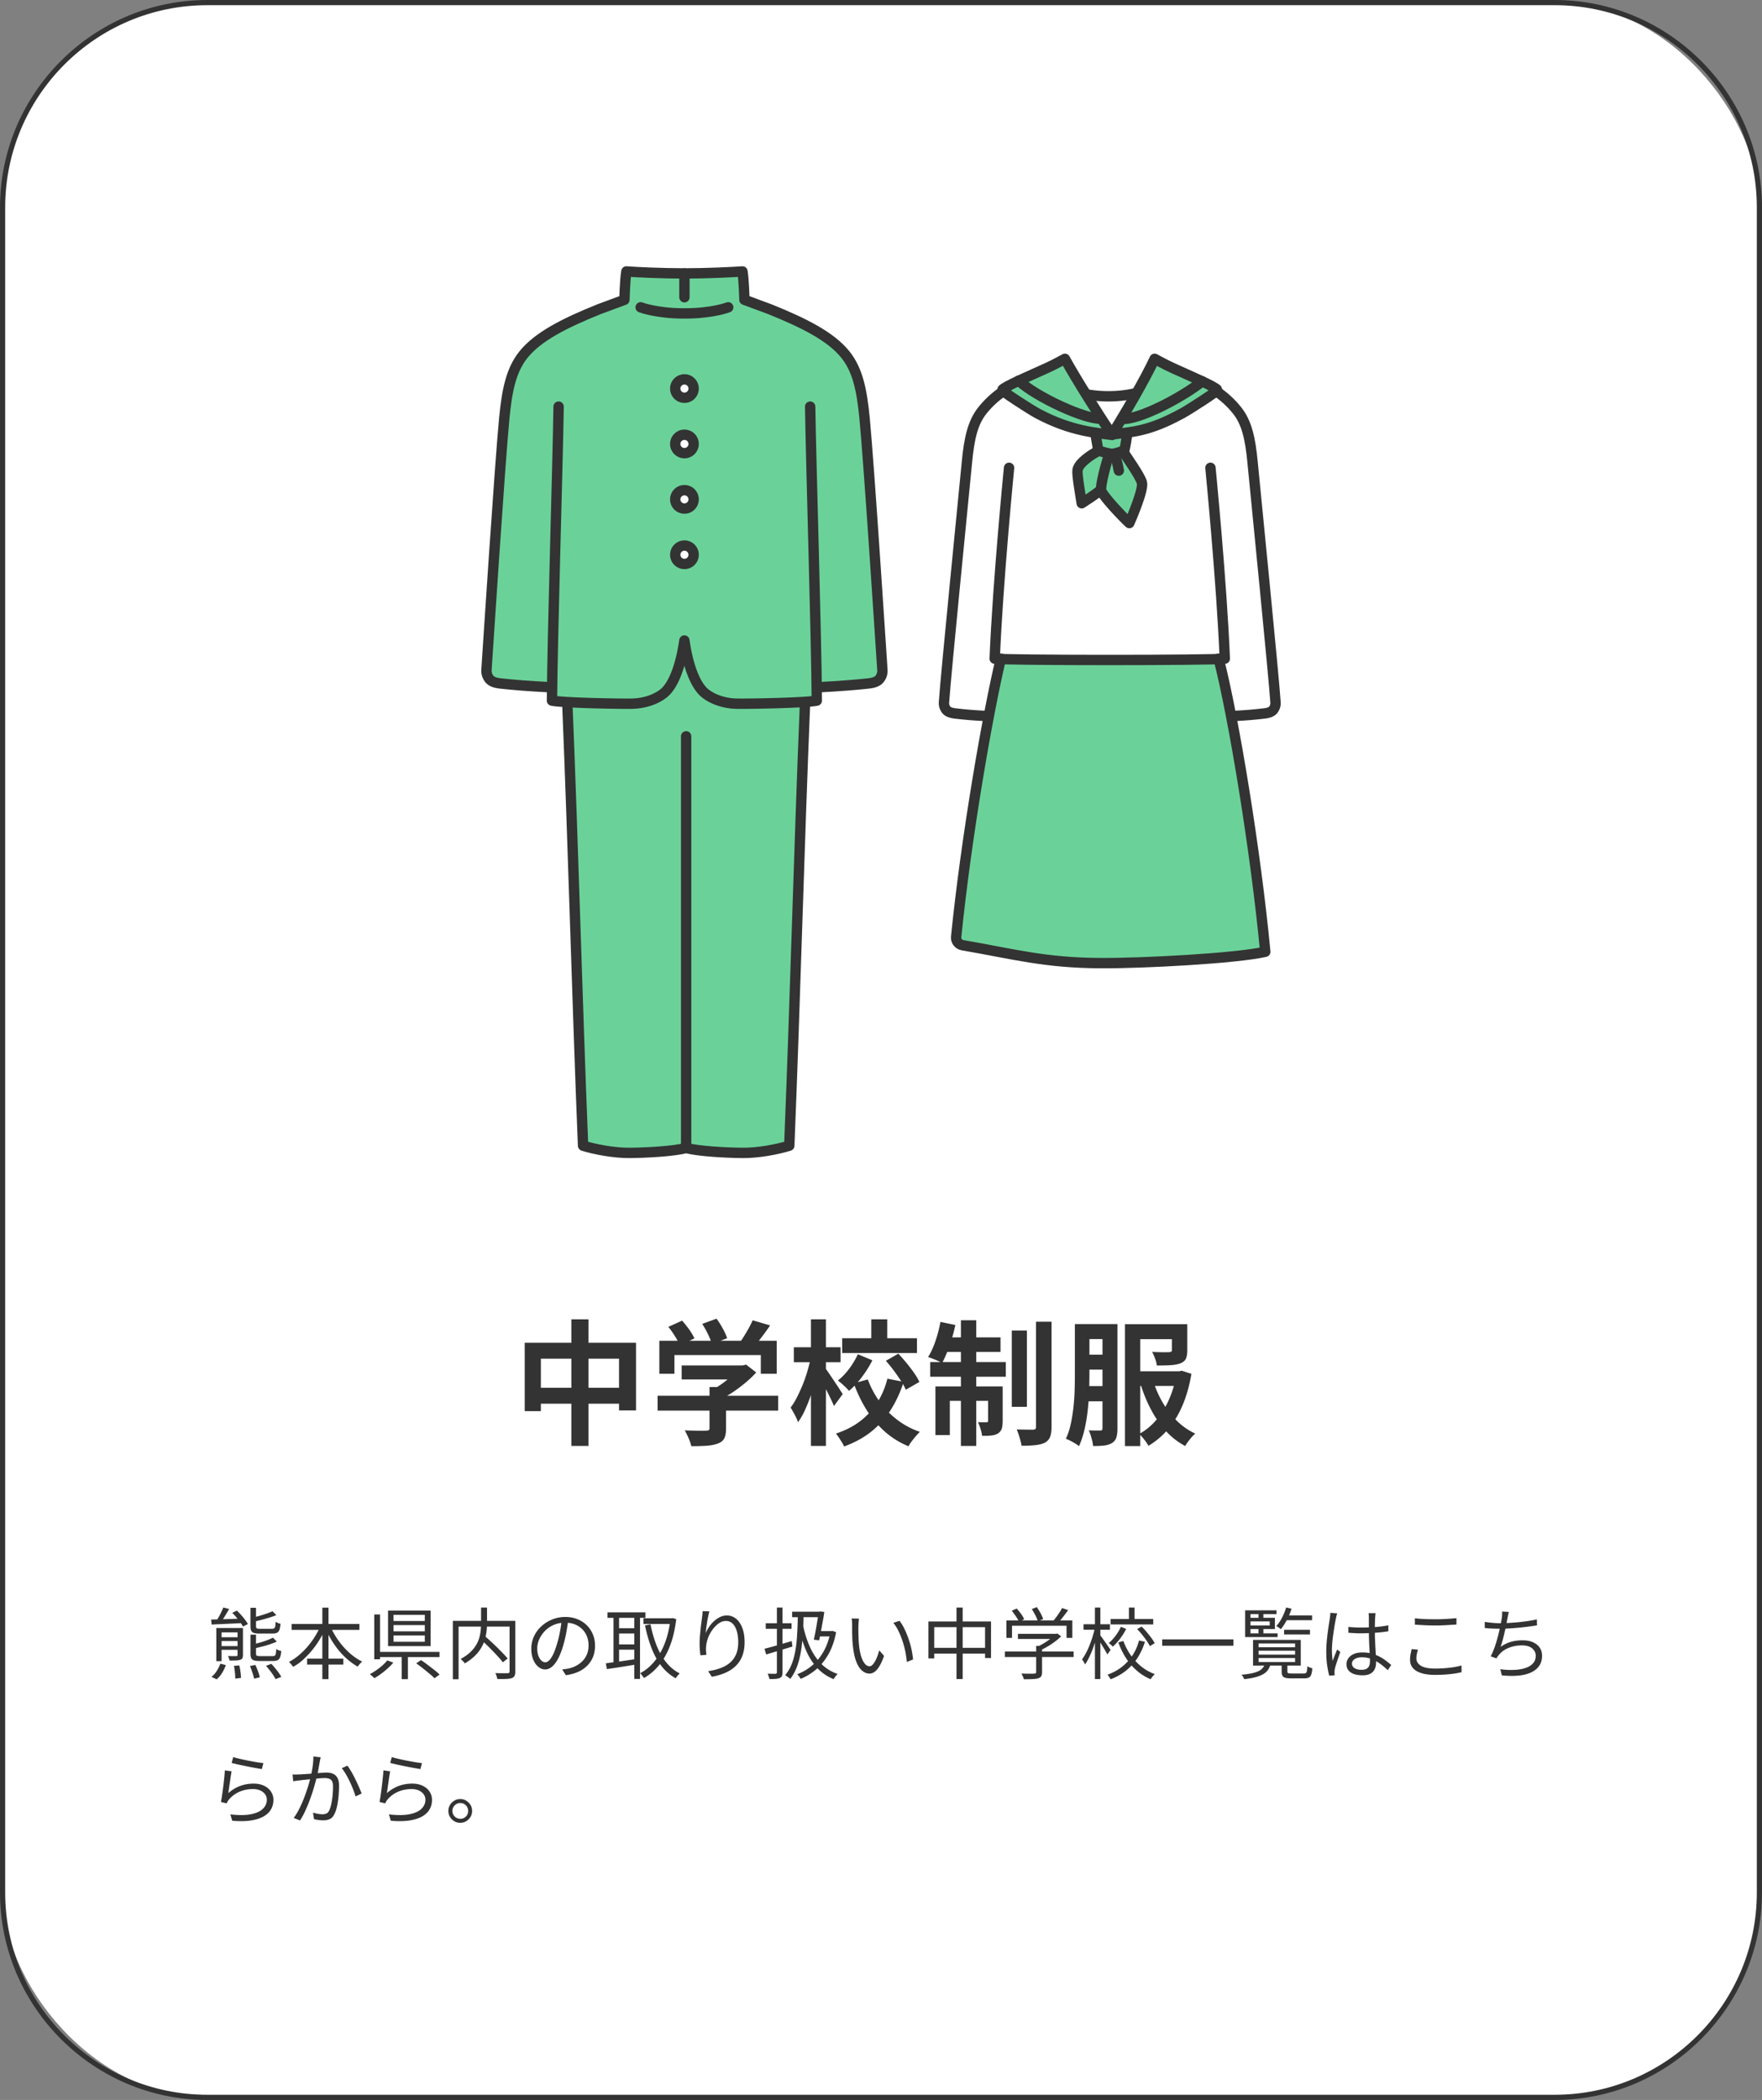 <svg xmlns="http://www.w3.org/2000/svg" id="_レイヤー_2" viewBox="0 0 340 405"><rect x="0" y="0" width="340" height="405" fill="#808080" stroke="none"/><defs><style>.cls-1{fill:#6ad299}.cls-2,.cls-3{stroke:#333;stroke-linecap:round;stroke-linejoin:round;stroke-width:2px}.cls-2,.cls-4{fill:#fff}.cls-3{fill:none}.cls-5{fill:#333}</style></defs><g id="layer1"><rect width="339" height="404" x=".5" y=".5" class="cls-4" rx="39.5" ry="39.5"/><path d="M300 1c21.5 0 39 17.5 39 39v325c0 21.5-17.5 39-39 39H40c-21.5 0-39-17.5-39-39V40C1 18.5 18.5 1 40 1zm0-1H40C18 0 0 18 0 40v325c0 22 18 40 40 40h260c22 0 40-18 40-40V40c0-22-18-40-40-40" class="cls-5"/><path d="M40.73 312.34c.52 0 1.12-.02 1.79-.04s1.38-.04 2.15-.07c.76-.02 1.52-.05 2.29-.08l-.02.87c-1.11.06-2.2.11-3.28.16s-2.03.09-2.83.13l-.09-.96Zm1.79 8.52 1.06.27c-.18.51-.42 1.01-.72 1.51-.3.49-.65.91-1.05 1.24l-1.02-.48c.37-.27.71-.64 1.01-1.1.3-.47.54-.94.71-1.43Zm.56-10.84 1.14.29c-.26.45-.54.91-.83 1.39s-.57.88-.82 1.21l-.84-.27c.16-.24.32-.51.5-.82q.255-.465.48-.93c.15-.31.27-.6.38-.86Zm-1.34 3.96h4.44v.84h-3.42v5.55h-1.02zm.57 1.78h3.99v.74h-3.99zm0 1.71h3.99v.72h-3.99zm3.54-3.49h1.03v5.19c0 .27-.04.47-.1.61s-.21.25-.4.31c-.2.08-.47.13-.82.14-.35.02-.77.02-1.27.02-.02-.14-.06-.29-.12-.44s-.12-.3-.18-.43c.38.01.71.02 1 .02h.58c.11 0 .18-.03.22-.07.04-.03.05-.1.05-.19v-5.18Zm-1.04-2.93.9-.43a15.4 15.4 0 0 1 1.58 1.77c.23.31.41.58.54.83l-.95.48c-.12-.24-.29-.52-.52-.82-.23-.31-.47-.62-.74-.95s-.54-.61-.81-.87Zm.34 10.23 1.02-.09c.1.39.18.81.24 1.27q.09.69.09 1.14l-1.1.14c0-.31-.02-.7-.07-1.16-.04-.46-.11-.9-.19-1.3Zm3.08.03 1.04-.21c.18.37.35.78.52 1.24s.28.84.34 1.15l-1.1.26c-.06-.32-.17-.71-.32-1.17-.16-.46-.31-.88-.47-1.26Zm.11-11.23h1.06v3.55c0 .21.05.34.14.41.1.06.31.09.64.09h2.32c.18 0 .32-.03.41-.1.1-.06.16-.2.2-.39.03-.2.06-.48.08-.86.11.08.26.15.44.23s.35.12.5.15c-.04.5-.11.89-.21 1.16-.1.28-.25.46-.46.57-.21.1-.49.16-.85.16h-2.53q-.705 0-1.08-.12c-.25-.08-.43-.22-.52-.43-.1-.2-.15-.49-.15-.86v-3.55Zm0 5.19h1.06v3.63c0 .21.05.35.14.41.1.06.32.09.67.09h2.4c.18 0 .32-.03.41-.09.1-.06.16-.19.2-.39s.06-.5.08-.89c.12.08.27.16.46.23s.36.13.51.16c-.04.51-.11.91-.22 1.18-.1.28-.26.47-.47.58-.21.1-.5.16-.87.16H50.1q-.69 0-1.08-.12c-.26-.08-.44-.22-.54-.44q-.15-.315-.15-.87v-3.65Zm4.24-4.53.75.75c-.4.17-.85.33-1.34.48-.5.15-1 .29-1.52.43-.52.13-1.02.26-1.5.37-.03-.11-.08-.24-.14-.38s-.12-.27-.17-.38c.46-.11.93-.24 1.42-.38.48-.14.95-.29 1.38-.44.44-.16.81-.3 1.12-.44Zm.09 5.1.74.76c-.39.18-.84.35-1.33.52-.5.17-1.02.32-1.55.45s-1.04.26-1.53.37c-.02-.11-.06-.24-.13-.38-.07-.15-.13-.27-.19-.38.47-.12.95-.25 1.46-.39.5-.14.97-.29 1.41-.46s.81-.33 1.12-.49m-1.34 5.43 1.03-.38c.24.25.48.53.73.83s.48.6.69.89.38.56.5.8l-1.11.43c-.11-.23-.27-.5-.46-.79-.2-.3-.42-.61-.67-.92s-.48-.6-.71-.86m10.51-7.7 1.02.33c-.45 1.06-1 2.07-1.65 3.04q-.975 1.44-2.16 2.61c-1.185 1.17-1.62 1.41-2.48 1.91-.06-.09-.14-.19-.24-.31-.1-.11-.2-.23-.29-.34-.1-.11-.19-.2-.28-.29.63-.33 1.24-.74 1.84-1.23a14 14 0 0 0 1.69-1.66c.53-.62 1.02-1.27 1.45-1.96s.8-1.39 1.1-2.11Zm-5.57-.37h13.08v1.14H56.27zm2.99 6.69h6.99v1.14h-6.99zm2.94-9.84h1.19v13.79H62.2zm1.54 3.57c.4.95.92 1.87 1.55 2.75.63.89 1.34 1.68 2.12 2.39.79.7 1.61 1.27 2.47 1.69-.09.08-.19.18-.29.28-.1.11-.21.23-.31.35-.1.13-.19.24-.25.35-.87-.49-1.7-1.12-2.5-1.88s-1.51-1.63-2.15-2.59q-.96-1.44-1.62-3l.99-.34Zm10.99 6.6 1.17.44c-.31.36-.67.73-1.08 1.1s-.83.72-1.27 1.04c-.44.33-.88.61-1.31.86-.07-.08-.16-.17-.26-.26-.1-.1-.21-.19-.32-.28s-.21-.17-.3-.23a13.2 13.2 0 0 0 2.45-1.71c.37-.33.68-.65.92-.95Zm-2.51-8.85h1.12v8.64h-1.12zm.68 7.21h11.91v1H72.9zm1.98-7.96h8.21v6.85h-8.21zm1.06.82v1.19h6.03v-1.19zm0 1.98v1.2h6.03v-1.2zm0 2v1.21h6.03v-1.21zm1.58 3.6h1.19v4.82h-1.19zm2.8 1.77.93-.62c.4.27.82.57 1.27.91.44.34.88.67 1.29.99s.75.62 1.01.89l-.98.71c-.25-.26-.58-.56-.98-.89s-.82-.68-1.27-1.03c-.44-.35-.87-.67-1.28-.96Zm7.06-8.19h11.46v1.11H88.49v10.15h-1.11v-11.27Zm5.46-2.57h1.14v2.94c0 .48-.03.99-.08 1.52-.06.53-.16 1.07-.31 1.62a7.34 7.34 0 0 1-1.96 3.24c-.52.51-1.17 1-1.94 1.46-.05-.09-.12-.18-.22-.29-.1-.1-.2-.2-.3-.31s-.2-.2-.29-.26c.75-.4 1.37-.83 1.86-1.3.49-.46.88-.95 1.16-1.44.29-.49.49-.99.62-1.48s.21-.97.25-1.44.06-.92.06-1.33v-2.93Zm-.16 6.09.84-.62c.38.33.78.69 1.2 1.07q.63.585 1.23 1.17c.4.4.77.78 1.12 1.14s.65.69.89.98l-.93.73c-.23-.3-.51-.64-.85-1.01a53 53 0 0 0-2.31-2.38c-.42-.4-.81-.76-1.19-1.1Zm5.65-3.52h1.11v9.75c0 .37-.05.65-.15.85s-.28.34-.52.44c-.27.09-.64.14-1.1.16s-1.03.02-1.7.02a4 4 0 0 0-.09-.37c-.04-.13-.08-.27-.14-.41-.05-.14-.1-.26-.17-.36.36 0 .7.02 1.03.02h1.35c.15-.01.25-.04.3-.1.05-.05.08-.15.08-.28v-9.74Zm11.33-.21c-.1.78-.23 1.6-.38 2.45-.16.85-.35 1.67-.59 2.47-.3 1.03-.63 1.89-1 2.58-.36.69-.76 1.21-1.18 1.56s-.86.52-1.32.52-.87-.16-1.28-.48-.75-.78-1-1.39c-.26-.6-.39-1.32-.39-2.14s.17-1.59.5-2.33c.33-.73.8-1.38 1.4-1.94s1.29-1.01 2.09-1.34 1.65-.5 2.56-.5 1.67.15 2.38.44 1.31.69 1.81 1.19.88 1.09 1.15 1.75.41 1.38.41 2.14c0 1.05-.22 1.98-.67 2.77q-.675 1.2-1.92 1.95c-.84.5-1.85.83-3.04.99l-.71-1.11q.36-.045.69-.09c.22-.03.42-.06.6-.1.48-.11.95-.28 1.4-.52.46-.23.86-.54 1.22-.9s.65-.8.86-1.3.32-1.08.32-1.73c0-.61-.1-1.18-.3-1.7s-.49-.99-.88-1.39-.87-.71-1.43-.95c-.56-.23-1.2-.34-1.92-.34-.82 0-1.56.15-2.23.45s-1.23.69-1.69 1.18-.82 1.02-1.07 1.59c-.25.58-.38 1.14-.38 1.69 0 .63.08 1.15.25 1.55.17.41.37.7.6.89s.47.29.7.29.48-.12.73-.35.5-.62.77-1.14c.26-.53.51-1.21.76-2.05.22-.72.41-1.48.56-2.29.16-.81.27-1.6.34-2.38h1.26Zm7.24 8.4c.5-.07 1.07-.15 1.71-.23s1.32-.18 2.05-.29c.72-.11 1.45-.21 2.18-.32l.06 1.04c-1.03.17-2.06.34-3.08.5-1.02.17-1.93.3-2.71.41zm.32-9.83h7.32v1.06h-7.32zm1.16.41h1.08v9.73h-1.08zm.6 2.65h3.88v1.02h-3.88zm0 3.12h3.88v1.02h-3.88zm3.42-5.77h1.1v12.43h-1.1zm6.97.73h.21l.19-.04.72.2c-.24 2-.65 3.73-1.22 5.2-.57 1.46-1.28 2.71-2.12 3.72-.85 1.02-1.81 1.83-2.89 2.45-.09-.14-.21-.3-.35-.49s-.27-.33-.39-.44c.99-.51 1.88-1.24 2.69-2.19.8-.95 1.47-2.1 2.02-3.46.54-1.36.92-2.92 1.13-4.68v-.26Zm-5.2 0h5.55v1.1h-5.55zm1.36 1.16a22 22 0 0 0 1.14 4.02c.49 1.24 1.1 2.33 1.84 3.26a8 8 0 0 0 2.65 2.2q-.12.105-.27.27c-.1.11-.19.22-.28.34-.09.11-.17.22-.23.32a8.9 8.9 0 0 1-2.78-2.41c-.76-.99-1.4-2.15-1.9-3.46s-.92-2.76-1.24-4.33l1.08-.21Zm11.35-2.46c-.08.28-.16.6-.23.97-.08.36-.15.75-.21 1.14-.07.4-.12.77-.17 1.13-.04.36-.08.67-.1.93q.24-.57.63-1.17c.26-.4.57-.77.93-1.1s.75-.61 1.18-.82c.42-.21.87-.32 1.34-.32.67 0 1.26.21 1.78.63s.92 1.02 1.21 1.78c.29.77.44 1.68.44 2.73s-.16 1.94-.46 2.71c-.31.77-.75 1.41-1.31 1.94s-1.23.96-2 1.29-1.63.58-2.56.74l-.7-1.08c.81-.12 1.57-.3 2.27-.55.7-.24 1.32-.58 1.85-1.01.53-.42.94-.97 1.24-1.63.29-.66.44-1.46.44-2.4 0-.79-.09-1.49-.27-2.11s-.44-1.1-.79-1.45-.79-.53-1.32-.53q-.705 0-1.35.45c-.43.3-.82.69-1.18 1.16s-.64.98-.86 1.53-.35 1.06-.4 1.55c-.04.29-.06.58-.05.85 0 .28.03.61.08.99l-1.15.09c-.04-.28-.08-.62-.11-1.03-.04-.41-.05-.86-.05-1.35 0-.35.02-.74.05-1.18l.12-1.32c.04-.45.09-.87.15-1.28.05-.41.1-.77.14-1.06.03-.23.05-.45.08-.67.02-.21.03-.42.04-.62l1.32.04Zm10.64 7.18c.45-.11.96-.25 1.53-.4.57-.16 1.17-.33 1.81-.52s1.27-.37 1.91-.56l.14 1.05c-.88.27-1.77.54-2.66.81s-1.69.51-2.4.72zm.24-4.92h4.98v1.07h-4.98zm2.15-3.03H151v12.47c0 .32-.04.56-.11.73-.08.17-.21.3-.41.39-.2.08-.46.13-.78.17q-.48.045-1.23.03c-.02-.14-.07-.31-.14-.51s-.14-.38-.21-.52c.34.01.65.02.93.02h.57c.1 0 .17-.04.22-.08s.07-.11.07-.21v-12.48Zm4.05 1.2 1.1.03c-.02 1.4-.07 2.71-.14 3.92-.08 1.21-.2 2.33-.38 3.38-.18 1.04-.43 2-.75 2.87-.33.87-.76 1.66-1.3 2.37-.06-.06-.15-.14-.27-.23s-.25-.18-.38-.27-.24-.17-.33-.23c.71-.85 1.23-1.86 1.57-3.04.34-1.17.57-2.5.68-3.97.11-1.48.18-3.08.19-4.82Zm-1.11-.4h5.48v1.06h-5.48zm7.39 3.75h.19l.19-.05.72.26c-.31 1.63-.8 3.03-1.46 4.21q-1.005 1.77-2.37 2.94c-.92.78-1.92 1.4-3.02 1.85q-.105-.21-.3-.48t-.36-.42c1.01-.37 1.95-.92 2.82-1.63.87-.72 1.62-1.62 2.24-2.7s1.07-2.33 1.34-3.76v-.21Zm-5.28-1.1c.31 1.49.75 2.86 1.31 4.12s1.28 2.33 2.15 3.23c.88.9 1.95 1.57 3.22 2.02-.09.08-.18.18-.28.29s-.19.23-.28.36-.17.24-.23.34c-1.29-.53-2.37-1.28-3.25-2.26s-1.59-2.14-2.15-3.48-1-2.83-1.33-4.46zm3.02-2.65h.12l.19-.05.77.1c-.07.52-.16 1.1-.28 1.73-.12.64-.23 1.28-.35 1.92-.12.65-.24 1.25-.36 1.82l-1.03-.12c.09-.42.18-.87.28-1.36.09-.48.18-.97.26-1.45.08-.49.16-.94.23-1.37s.13-.79.17-1.09zm.06 3.75h2.42v1.02h-2.61zm7.71-2.41c-.02.12-.04.27-.05.45s-.03.36-.04.54-.02.34-.02.47c-.01.31-.01.66 0 1.06 0 .4.02.81.03 1.23.02.43.04.85.08 1.27.08.83.21 1.56.4 2.18s.42 1.11.7 1.46c.27.35.59.52.94.52.19 0 .38-.09.55-.26.18-.17.35-.41.52-.71.17-.29.31-.62.45-.99.13-.36.25-.73.34-1.1l.94 1.06c-.3.85-.6 1.52-.91 2.02s-.62.85-.93 1.07-.64.33-.98.33c-.47 0-.93-.17-1.36-.52q-.66-.51-1.14-1.68c-.32-.77-.55-1.81-.69-3.1-.05-.44-.09-.92-.11-1.42s-.04-1-.04-1.46v-1.12c0-.17 0-.39-.02-.66-.01-.27-.04-.5-.09-.67l1.46.03Zm7.81.41c.27.34.53.74.77 1.19.24.46.47.94.67 1.46.21.51.39 1.05.56 1.6s.3 1.1.4 1.64c.1.55.18 1.07.23 1.57l-1.2.49c-.06-.68-.17-1.37-.31-2.08-.15-.71-.34-1.39-.56-2.05-.22-.67-.48-1.29-.77-1.88a7.6 7.6 0 0 0-.97-1.53l1.17-.4Zm5.58.14h12.09v7.05h-1.15v-5.96h-9.81v6.03h-1.12v-7.12Zm.6 5.08h11.01v1.11h-11.01zm4.83-7.77h1.19v13.79h-1.19zm9.33 8.48h13.27v1.06H193.9zm.3-5.99h12.72v3.36h-1.12v-2.34h-10.52v2.34h-1.08zm1.03-1.87.95-.43c.29.31.57.66.85 1.04s.47.73.59 1.03l-.99.5c-.12-.29-.31-.64-.58-1.03-.27-.4-.54-.77-.81-1.1Zm1.19 4.45h7.44v.99h-7.44zm3.52 2.33h1.14v5.06c0 .34-.05.6-.16.78s-.3.32-.58.41c-.27.08-.63.13-1.07.15s-1.01.03-1.7.03c-.04-.16-.11-.34-.2-.55-.1-.21-.19-.39-.29-.54.39 0 .75.02 1.09.02h.88c.25 0 .42 0 .52-.02.15 0 .25-.04.3-.08s.07-.12.07-.22zm-.85-7.1.98-.38c.25.36.49.76.73 1.19.23.43.4.81.5 1.12l-1.05.42c-.08-.32-.23-.7-.46-1.15-.23-.44-.46-.85-.7-1.21Zm4.43 4.77h.27l.24-.06.73.54c-.34.34-.73.68-1.18 1.01a15 15 0 0 1-2.84 1.69c-.08-.11-.18-.23-.31-.35s-.23-.23-.32-.31c.42-.19.85-.42 1.28-.68.44-.26.84-.53 1.21-.82s.67-.56.92-.82v-.21Zm1.4-4.98 1.19.4c-.32.46-.67.93-1.04 1.4-.38.47-.72.87-1.03 1.2l-.9-.39c.2-.23.41-.5.64-.8.23-.31.44-.62.65-.93s.37-.61.5-.88Zm6.33 3.8.71.24q-.18.9-.45 1.86c-.18.64-.39 1.27-.61 1.89-.23.62-.48 1.19-.74 1.73s-.52.99-.79 1.37c-.06-.15-.15-.32-.26-.51-.12-.19-.22-.35-.32-.48.26-.34.51-.75.76-1.21s.48-.98.7-1.53.42-1.11.59-1.68.32-1.12.43-1.67Zm-2.17-.67h5.09v1.06h-5.09zm2.2-3.22h1.05v13.79h-1.05zm.98 5.33c.1.1.25.28.44.55s.4.55.61.86c.22.31.42.6.61.87.18.27.31.46.38.57l-.63.87c-.09-.19-.22-.44-.4-.74s-.36-.61-.56-.94c-.19-.32-.38-.62-.56-.9s-.32-.49-.43-.65l.52-.49Zm7.53 1.03 1.14.24c-.33 1.08-.79 2.08-1.37 3.01s-1.31 1.75-2.17 2.47c-.87.71-1.89 1.3-3.08 1.76-.04-.09-.1-.19-.17-.29s-.14-.21-.22-.32-.15-.2-.22-.27c1.12-.41 2.09-.95 2.9-1.61s1.49-1.42 2.02-2.26q.795-1.275 1.17-2.73m-3.5-2.65 1.02.42c-.31.62-.69 1.23-1.15 1.84s-.93 1.13-1.43 1.57c-.09-.11-.21-.23-.37-.36s-.29-.24-.41-.33c.48-.4.93-.89 1.35-1.46s.75-1.13.99-1.67Zm-1.99-1.5h8.23v1.05h-8.23zm2.47 4.24c.35.97.82 1.88 1.4 2.71.58.84 1.27 1.57 2.05 2.21q1.17.945 2.61 1.47c-.08.08-.17.18-.28.29-.1.12-.2.24-.29.36s-.17.24-.22.34c-.98-.41-1.87-.96-2.67-1.66-.8-.69-1.5-1.5-2.09-2.42-.6-.92-1.09-1.93-1.48-3.03l.98-.27Zm1.07-6.45h1.09v2.7h-1.09zm1.58 4.16.87-.49c.33.32.66.67.98 1.06.33.39.62.76.9 1.13.27.37.49.71.64 1.02l-.94.56c-.14-.31-.34-.66-.61-1.04s-.56-.77-.87-1.16-.64-.75-.97-1.08m4.84 1.98H238v1.23h-13.74zm19.83 4.69h1.11c-.11.44-.28.83-.5 1.16s-.54.62-.93.85c-.4.23-.89.43-1.49.59s-1.33.29-2.21.38c-.03-.12-.1-.27-.2-.44s-.21-.31-.31-.41c.79-.07 1.45-.16 1.99-.28.53-.11.97-.26 1.31-.42.34-.17.6-.36.79-.6.19-.23.33-.51.44-.83m2.23-10.29v.72h-5.02v3.72h5.23v.72h-6.27v-5.16zm-5.5 1.44h5.19v2.17h-5.19v-.69h4.19v-.78h-4.19V312Zm.97 4.26H251v4.95h-9.21zm1.05-5.34h.95v1.41h-.95zm0 2.82h.95v1.46h-.95zm.02 3.21v.73h7.04v-.73zm0 1.4v.75h7.04v-.75zm0 1.41v.77h7.04v-.77zm5.33-9.75 1.03.24c-.24.75-.54 1.48-.91 2.17-.37.7-.75 1.29-1.16 1.77-.06-.05-.15-.12-.25-.2-.11-.08-.22-.16-.33-.23s-.21-.12-.3-.16c.42-.45.79-.99 1.12-1.63.33-.63.59-1.29.79-1.97Zm-.88 10.81h1.11v1.54c0 .16.05.26.15.31s.32.07.66.07h2.33q.285 0 .42-.09c.09-.06.16-.19.2-.39s.07-.5.08-.91c.11.07.26.14.45.22s.36.13.51.16c-.03.52-.1.92-.2 1.21s-.26.48-.47.58-.5.16-.88.16h-2.54c-.48 0-.85-.04-1.11-.11-.26-.08-.44-.21-.55-.39-.1-.19-.16-.45-.16-.8v-1.54Zm.47-6.51h5v.9h-5zm.18-2.77h5.22v.92h-5.22zm10.07-.38c-.03.08-.06.18-.1.31-.04.12-.07.25-.09.38-.03.13-.05.24-.07.33-.06.28-.12.61-.19 1s-.13.8-.2 1.25c-.07.44-.13.89-.19 1.35s-.1.89-.13 1.31-.05.8-.05 1.14c0 .36.01.71.04 1.03.02.33.06.68.11 1.05.08-.23.17-.48.27-.73.1-.26.2-.52.31-.78.1-.26.2-.49.28-.69l.61.48c-.12.34-.25.72-.4 1.15s-.28.83-.4 1.21c-.13.39-.21.7-.26.95-.02.1-.04.21-.05.34s-.02.24 0 .33v.25c0 .1.01.19.02.27l-1.05.07c-.15-.54-.28-1.21-.4-2.02s-.17-1.71-.17-2.72c0-.56.03-1.14.08-1.75.05-.6.12-1.2.19-1.78.08-.58.15-1.11.23-1.6.08-.48.14-.88.19-1.19q.03-.255.06-.54c.02-.19.03-.37.03-.52l1.32.1Zm7.41-.09c-.02.15-.04.3-.05.45-.02.15-.03.3-.04.45a36 36 0 0 0-.05 1.58v.92c0 .57 0 1.14.03 1.71s.04 1.12.08 1.67c.03.54.06 1.05.08 1.52.02.48.04.91.04 1.3 0 .3-.04.6-.13.89s-.22.55-.42.78c-.19.23-.46.41-.79.55-.33.13-.75.2-1.25.2-1.01 0-1.78-.19-2.32-.57s-.8-.9-.8-1.57c0-.42.12-.8.37-1.15s.59-.62 1.05-.82 1.01-.3 1.67-.3 1.23.07 1.76.22c.54.15 1.03.33 1.48.57.46.23.87.49 1.25.78.38.28.73.57 1.05.85l-.66 1.01c-.52-.5-1.04-.94-1.57-1.31s-1.07-.66-1.63-.87-1.15-.31-1.79-.31c-.57 0-1.03.11-1.39.34s-.53.52-.53.88c0 .38.17.67.51.88s.78.31 1.32.31c.43 0 .76-.07 1-.21.23-.14.4-.33.5-.57.09-.24.14-.52.14-.85 0-.27 0-.63-.03-1.09s-.04-.96-.08-1.51c-.03-.54-.05-1.1-.07-1.67s-.03-1.1-.03-1.6v-2.5c0-.13 0-.28-.01-.46-.01-.17-.03-.33-.05-.46h1.35Zm-5.25 2.69q.645.06 1.26.09t1.29.03c.9 0 1.79-.04 2.69-.1.89-.07 1.71-.18 2.47-.33v1.15c-.8.13-1.64.23-2.53.28-.88.06-1.77.1-2.66.11-.43 0-.85 0-1.25-.03-.4-.02-.83-.04-1.27-.08zm13.43 4.38c-.1.3-.18.59-.23.87-.06.28-.08.56-.08.84 0 .57.29 1.03.88 1.4.59.36 1.49.54 2.69.54.69 0 1.35-.02 2-.08.64-.05 1.23-.12 1.76-.21s.99-.2 1.37-.31l.02 1.29c-.36.1-.8.19-1.33.27-.52.08-1.11.14-1.75.19-.64.04-1.32.07-2.04.07-1.01 0-1.88-.11-2.6-.33s-1.27-.54-1.65-.97q-.57-.645-.57-1.59c0-.39.03-.76.1-1.11s.14-.67.21-.98l1.21.12Zm-.6-6.05c.54.07 1.15.12 1.82.15s1.39.04 2.14.04c.48 0 .96 0 1.45-.03.48-.02.95-.05 1.4-.08.44-.04.85-.07 1.21-.1v1.23c-.34.02-.74.04-1.19.07s-.92.06-1.42.08-.98.03-1.45.03c-.75 0-1.45-.02-2.1-.05-.65-.04-1.27-.07-1.86-.11zm13.46.69c.4.07.86.13 1.39.18.52.05 1.01.08 1.46.08.48 0 1.02-.02 1.6-.04.59-.03 1.21-.08 1.85-.13.64-.06 1.28-.14 1.93-.23s1.26-.21 1.85-.34l.02 1.16a53 53 0 0 1-5.54.6c-.61.04-1.18.05-1.69.05s-1-.02-1.48-.04-.93-.06-1.37-.1v-1.17Zm4.67-1.9q-.09.3-.15.63t-.12.63c-.05.24-.11.54-.17.89-.06.36-.15.74-.24 1.16-.1.42-.19.83-.29 1.25s-.2.82-.31 1.19-.21.7-.32.98c.66-.46 1.33-.79 2.02-.98.69-.2 1.42-.29 2.21-.29s1.48.12 2.04.38.99.6 1.29 1.04.45.96.45 1.55q0 1.17-.57 1.98c-.38.54-.92.96-1.6 1.27-.69.31-1.51.51-2.45.59s-1.99.07-3.14-.05l-.3-1.19c.87.12 1.71.17 2.53.14q1.215-.03 2.19-.33c.65-.19 1.16-.49 1.54-.88s.58-.9.58-1.52c0-.56-.23-1.03-.68-1.42-.46-.39-1.12-.58-2-.58s-1.73.15-2.5.46c-.78.3-1.42.76-1.92 1.36-.09.11-.17.22-.25.32s-.15.23-.22.37l-1.12-.4c.29-.56.56-1.19.8-1.88s.45-1.4.63-2.11.33-1.36.45-1.96.21-1.08.26-1.45c.03-.24.05-.46.06-.64a6 6 0 0 0 0-.6l1.34.08ZM44.69 341.6c-.05.26-.1.58-.16.95-.06.38-.11.77-.17 1.18s-.12.8-.17 1.17-.1.68-.14.92c.73-.63 1.5-1.09 2.32-1.39s1.67-.44 2.57-.44c.77 0 1.44.14 2.01.41.57.28 1.02.65 1.33 1.12.32.48.48 1.01.48 1.6 0 .67-.15 1.28-.46 1.82-.3.54-.78 1-1.42 1.37s-1.47.63-2.47.79c-1 .15-2.2.17-3.6.05l-.36-1.23c1.59.19 2.9.18 3.94-.02s1.82-.55 2.33-1.05.77-1.08.77-1.76c0-.4-.12-.75-.35-1.06s-.54-.55-.94-.73c-.4-.17-.85-.26-1.36-.26-.98 0-1.87.18-2.66.53s-1.46.85-1.99 1.48a2.7 2.7 0 0 0-.45.75l-1.11-.27c.06-.28.12-.62.18-1.01.06-.4.12-.82.18-1.28s.12-.91.17-1.37.1-.9.14-1.33c.04-.42.07-.79.09-1.1l1.26.17Zm.33-2.72c.32.1.74.21 1.25.33.52.12 1.06.24 1.64.35.57.11 1.12.21 1.64.3.52.08.94.14 1.27.17l-.29 1.15c-.28-.04-.62-.09-1.03-.17-.41-.07-.84-.15-1.3-.24s-.92-.18-1.37-.28q-.675-.135-1.23-.27c-.37-.08-.67-.16-.9-.22l.3-1.14Zm11.45 3.34c.23.02.45.03.66.02s.44-.01.67-.02c.23 0 .52-.03.87-.05s.73-.05 1.15-.08.83-.06 1.23-.1c.41-.04.78-.06 1.12-.09.35-.03.62-.04.82-.04.45 0 .86.07 1.22.21s.66.4.88.77q.33.555.33 1.56c0 .59-.03 1.23-.08 1.91-.06.68-.15 1.34-.28 1.96s-.3 1.14-.51 1.54c-.23.51-.53.85-.9 1.01-.37.17-.8.25-1.29.25-.28 0-.58-.02-.92-.07-.33-.04-.61-.1-.85-.16l-.19-1.25c.22.06.44.12.67.17s.44.08.65.11c.21.02.38.03.52.03.27 0 .52-.05.74-.14s.41-.3.56-.62c.16-.34.29-.77.4-1.28.1-.52.19-1.06.24-1.64s.08-1.13.08-1.67c0-.47-.07-.82-.2-1.04a1 1 0 0 0-.55-.46c-.24-.08-.52-.13-.84-.13-.26 0-.6.02-1.03.05-.43.04-.89.08-1.37.13-.49.05-.94.1-1.36.14s-.75.08-.98.11c-.17.02-.39.05-.65.08-.26.04-.5.07-.7.1l-.12-1.3Zm5.4-3.29c-.03.13-.06.27-.09.43s-.06.31-.09.46c-.03.18-.07.43-.13.73-.06.31-.11.64-.17.98-.06.35-.13.67-.21.98-.1.43-.23.91-.38 1.45s-.32 1.1-.51 1.7-.41 1.21-.65 1.84c-.24.62-.51 1.24-.79 1.86-.29.62-.61 1.19-.95 1.73l-1.23-.48c.35-.46.67-.98.97-1.55.29-.57.57-1.16.82-1.78s.48-1.22.68-1.82.38-1.15.52-1.67q.21-.765.33-1.32c.14-.6.26-1.22.35-1.87.09-.64.13-1.26.13-1.84l1.4.15Zm5.16 1.59c.24.31.49.7.76 1.16q.405.69.78 1.47c.25.52.49 1.02.7 1.5s.38.9.51 1.25l-1.17.56c-.11-.38-.26-.82-.45-1.31s-.41-1-.65-1.52c-.25-.51-.5-1-.77-1.46-.27-.45-.53-.84-.8-1.15l1.1-.5Zm8.26 1.08c-.05.26-.1.58-.16.95-.06.38-.11.77-.17 1.18s-.12.8-.17 1.17-.1.68-.14.92c.73-.63 1.5-1.09 2.32-1.39s1.67-.44 2.57-.44c.77 0 1.44.14 2.01.41.57.28 1.02.65 1.33 1.12.32.48.48 1.01.48 1.6 0 .67-.15 1.28-.46 1.82-.3.54-.78 1-1.42 1.37s-1.47.63-2.47.79c-1 .15-2.2.17-3.6.05l-.36-1.23c1.59.19 2.9.18 3.94-.02s1.82-.55 2.33-1.05.77-1.08.77-1.76c0-.4-.12-.75-.35-1.06s-.54-.55-.94-.73c-.4-.17-.85-.26-1.36-.26-.98 0-1.87.18-2.66.53s-1.46.85-1.99 1.48a2.7 2.7 0 0 0-.45.75l-1.11-.27c.06-.28.12-.62.18-1.01.06-.4.12-.82.18-1.28s.12-.91.17-1.37.1-.9.14-1.33c.04-.42.07-.79.09-1.1l1.26.17Zm.33-2.72c.32.1.74.21 1.25.33.52.12 1.06.24 1.64.35.57.11 1.12.21 1.64.3.52.08.94.14 1.27.17l-.29 1.15c-.28-.04-.62-.09-1.03-.17-.41-.07-.84-.15-1.3-.24s-.92-.18-1.37-.28q-.675-.135-1.23-.27c-.37-.08-.67-.16-.9-.22l.3-1.14Zm13.19 8.09c.43 0 .81.1 1.15.31s.62.48.83.83c.21.34.31.73.31 1.15s-.1.8-.31 1.15-.49.62-.83.83-.73.31-1.15.31-.8-.1-1.15-.31-.62-.49-.83-.83-.31-.73-.31-1.15.1-.8.31-1.15.48-.62.83-.83.73-.31 1.14-.31Zm0 3.81c.43 0 .79-.15 1.09-.44s.44-.66.44-1.09c0-.27-.07-.52-.2-.75s-.32-.42-.55-.56-.49-.21-.78-.21q-.405 0-.75.21c-.23.14-.42.33-.56.56s-.21.48-.21.75.07.54.21.77c.14.24.32.42.56.55.23.14.48.2.75.2Zm12.44-91.81h21.48v13.05h-3.28v-9.98h-15.08v10.11h-3.12zm1.62 8.68h18.41v3.07h-18.41zm7.38-13.2h3.3v24.41h-3.3zm16.64 14.74h23.27v2.86h-23.27zm.34-10.61h22.65v6.37h-3.07v-3.61h-16.67v3.61h-2.91zm1.74-2.68 2.65-1.2c.47.52.93 1.1 1.38 1.73s.78 1.2.99 1.7l-2.81 1.33c-.19-.48-.5-1.06-.92-1.73q-.63-1.005-1.29-1.83m2.57 7.44h11.99v2.7h-11.99zm5.36 4.16h3.2v8.03c0 .8-.11 1.42-.34 1.87s-.65.79-1.27 1.01c-.62.23-1.35.36-2.18.42-.83.05-1.8.08-2.91.08-.1-.45-.28-.97-.53-1.55s-.5-1.08-.74-1.5c.55.02 1.12.04 1.69.05.57.02 1.08.03 1.52.03s.75 0 .92-.03c.26 0 .43-.03.52-.1s.13-.19.13-.36v-7.96Zm-1.4-12.17 2.76-1.01c.42.55.82 1.19 1.21 1.9s.67 1.33.84 1.87l-2.94 1.14c-.14-.52-.39-1.15-.74-1.89-.36-.74-.73-1.41-1.13-2.01m7.04 8.01h.75l.68-.16 1.95 1.51c-.57.64-1.24 1.28-2 1.92s-1.56 1.24-2.39 1.81q-1.245.84-2.52 1.47c-.19-.28-.46-.59-.79-.95-.34-.35-.62-.65-.85-.87.68-.35 1.35-.76 2.02-1.25q1.005-.72 1.83-1.5c.55-.51 1-.97 1.33-1.39v-.6Zm2.68-8.71 3.38.99c-.59.87-1.2 1.72-1.85 2.55-.64.83-1.22 1.53-1.74 2.11l-2.57-.94c.35-.45.69-.94 1.03-1.48s.66-1.09.98-1.65c.31-.56.57-1.09.78-1.57Zm11.23 7.2 1.77.6a48 48 0 0 1-.71 3.22c-.29 1.11-.61 2.2-.98 3.26-.36 1.07-.76 2.06-1.18 2.99s-.88 1.72-1.36 2.38c-.14-.42-.35-.89-.64-1.43s-.55-1-.79-1.38c.43-.57.85-1.24 1.23-2q.585-1.14 1.11-2.43c.35-.86.65-1.73.91-2.63.26-.89.48-1.76.65-2.59Zm-3.27-2h9.02v2.89h-9.02zm3.3-5.38h2.89v24.41h-2.89zm2.78 9.43c.16.19.39.52.7.98s.65.96 1.01 1.5.7 1.04 1 1.51.52.8.64.99l-1.69 2.31c-.16-.4-.36-.87-.62-1.4a66 66 0 0 0-1.71-3.3c-.28-.5-.51-.92-.7-1.25l1.38-1.33Zm11.96 2.01 3.15.62c-.59 1.87-1.38 3.61-2.38 5.23-1 1.61-2.24 3.03-3.73 4.25s-3.29 2.21-5.38 2.98c-.1-.24-.25-.52-.44-.83s-.39-.62-.58-.91c-.2-.29-.39-.55-.56-.75 1.89-.62 3.5-1.46 4.84-2.52 1.33-1.06 2.42-2.27 3.26-3.65s1.45-2.85 1.83-4.41Zm-5.69-4.71 2.81 1.17c-.57 1.13-1.26 2.21-2.05 3.26-.8 1.05-1.62 1.93-2.47 2.64-.23-.29-.56-.64-.99-1.03s-.81-.72-1.14-.98c.78-.61 1.51-1.37 2.2-2.3a16 16 0 0 0 1.65-2.77Zm-3.02-3.09h14.43v2.86h-14.43zm4.94 7.95c.57 1.53 1.33 2.95 2.28 4.28.94 1.33 2.07 2.49 3.37 3.48 1.3 1 2.76 1.78 4.39 2.35-.23.23-.48.5-.77.83s-.55.67-.81 1.01a9 9 0 0 0-.61.94c-1.72-.71-3.24-1.66-4.58-2.85-1.33-1.19-2.5-2.56-3.48-4.13-.99-1.57-1.82-3.29-2.5-5.16l2.7-.75Zm.68-11.59h3.07v4.91h-3.07zm2.8 8 2.42-1.38c.52.56 1.04 1.15 1.57 1.79s1.01 1.28 1.46 1.91c.44.63.78 1.22 1.03 1.75l-2.63 1.51c-.21-.52-.52-1.1-.94-1.74s-.88-1.3-1.39-1.99c-.51-.68-1.02-1.3-1.52-1.86Zm10.53-7.51 2.89.6a33 33 0 0 1-1.13 4c-.46 1.32-.94 2.44-1.44 3.35-.19-.14-.46-.28-.79-.43-.34-.15-.68-.29-1.01-.42a15 15 0 0 0-.9-.32c.54-.83 1.01-1.86 1.43-3.09q.63-1.845.96-3.69Zm-1.97 7.75h14.59v2.83h-14.59zm1.01 4.7h11.26v2.78h-8.48v6.6h-2.78v-9.39Zm1.69-9.46h10.87v2.81h-11.44zm3.23-3.3h2.96v24.23h-2.96zm5.25 12.76h2.81v6.66c0 .61-.06 1.1-.18 1.48s-.37.69-.75.94c-.38.21-.82.34-1.33.39-.5.05-1.07.07-1.72.05-.04-.38-.13-.82-.29-1.33-.16-.5-.32-.94-.49-1.3.36.02.7.03 1 .03h.64c.21 0 .31-.1.31-.31v-6.6Zm4.57-10.79h2.91v14.72h-2.91zm4.68-1.69h2.99v20.28c0 .83-.1 1.48-.29 1.95s-.52.83-.99 1.09c-.49.24-1.1.4-1.86.48q-1.125.12-2.64.12c-.07-.43-.2-.95-.38-1.56s-.37-1.14-.56-1.59c.68.02 1.31.03 1.91.04.6 0 1.01.01 1.24.01.21-.02.35-.06.44-.13s.13-.22.13-.44v-20.25Zm7.49.45h2.81v9.49c0 1.04-.02 2.18-.06 3.41s-.13 2.48-.27 3.74c-.14 1.27-.35 2.5-.62 3.69-.28 1.2-.63 2.27-1.07 3.22-.17-.16-.42-.33-.73-.52s-.63-.37-.95-.53c-.32-.17-.6-.29-.85-.38.42-.88.74-1.86.96-2.92.23-1.07.4-2.16.52-3.29s.19-2.24.22-3.34.04-2.13.04-3.08zm1.2 11.96h5.88v2.94h-5.88zm.02-11.96h5.85v2.89h-5.85zm0 5.9h5.95v2.89h-5.95zm4.11-5.9h2.89v20.12q0 1.065-.21 1.74c-.14.45-.42.81-.83 1.07-.42.26-.92.42-1.51.49s-1.31.1-2.16.1c-.02-.28-.07-.6-.16-.98-.09-.37-.19-.74-.3-1.1s-.24-.68-.38-.94c.49.02.94.03 1.37.03h.87c.16 0 .26-.03.33-.1q.09-.105.09-.36zm4.34.02h9.78v2.89h-6.84v20.62h-2.94v-23.5Zm1.72 9.08h9.1v2.83h-9.1zm8.24 0h.52l.49-.1 1.85.6c-.38 2.25-.95 4.27-1.7 6.04-.75 1.78-1.69 3.32-2.79 4.62s-2.38 2.37-3.8 3.22c-.19-.35-.46-.75-.82-1.21s-.68-.82-.98-1.08c1.21-.64 2.31-1.53 3.3-2.68.99-1.14 1.82-2.48 2.48-4q1.005-2.28 1.44-4.89v-.52Zm-4.5 1.89q.675 2.205 1.83 4.17t2.73 3.51c1.05 1.03 2.23 1.85 3.55 2.46-.33.26-.68.63-1.07 1.12s-.68.91-.88 1.27c-1.4-.75-2.65-1.71-3.73-2.9a19.6 19.6 0 0 1-2.83-4.06c-.81-1.52-1.49-3.16-2.04-4.93l2.44-.65Zm3.57-10.97h2.99v5.04q0 1.035-.27 1.62t-1.08.9c-.52.19-1.16.31-1.91.35q-1.125.06-2.61.06a6 6 0 0 0-.35-1.35c-.18-.48-.37-.91-.56-1.27.43.02.88.04 1.33.05s.85.02 1.21.01c.36 0 .59-.01.72-.01.21-.02.35-.05.43-.1s.12-.16.12-.31v-4.99Z" class="cls-5"/><path d="M241.7 89.15c-.44-4.63-1.13-7.67-3-10.01-2.29-2.86-5.37-4.98-10.66-7.11-.9-.76-4.45-2.4-5.24-2.84-1.14 2.65-3.48 6.6-3.48 6.6-2.25.74-7.42.81-9.78.24 0 0-2.76-4.03-4.07-6.85-.79.43-4.34 2.08-5.24 2.84-5.29 2.13-8.37 4.25-10.66 7.11-1.87 2.34-2.56 5.38-3 10.01-.7 7.32-4.08 41.02-4.43 46.35-.04.61.22 1.13.45 1.41.39.45 1.05.61 1.64.68 1.95.23 4.77.38 7.18.49l1.22-11.03c1.84.33 41.15.33 43 0l1.22 11.03c2.41-.12 5.23-.27 7.18-.49.59-.07 1.25-.23 1.64-.68.23-.27.5-.8.45-1.41-.36-5.34-3.74-39.03-4.43-46.35Z" class="cls-4"/><path d="M188.61 182.81c-.93-.17-1.89-.34-2.89-.52-.75-.13-1.3-.83-1.22-1.59 1.97-19.48 6.12-43.19 8.63-53.67h42.03c2.93 11.43 7.16 37.12 9 56.53-5.51 1.27-23.55 2.24-31.86 2.19-9.69-.07-15.28-1.4-23.68-2.94Z" class="cls-1"/><path d="M235.15 127.03c2.93 11.43 7.16 37.12 9 56.53-5.51 1.27-23.55 2.24-31.86 2.19-10.76-.07-16.46-1.71-26.57-3.46-.75-.13-1.3-.83-1.22-1.59 1.97-19.48 6.12-43.19 8.63-53.67m34.91-55c5.29 2.13 8.37 4.25 10.66 7.11 1.87 2.34 2.56 5.38 3 10.01.7 7.32 4.08 41.02 4.43 46.35.04.61-.22 1.13-.45 1.41-.39.45-1.05.61-1.64.68-1.95.23-3.59.38-5.99.49" class="cls-3"/><path d="M194.71 90.22s-2.17 22.03-2.77 36.81c1.47.34 42.92.34 44.4 0-.6-14.78-2.77-36.81-2.77-36.81" class="cls-3"/><path d="M200.24 72.03c-5.29 2.13-8.37 4.25-10.66 7.11-1.87 2.34-2.56 5.38-3 10.01-.7 7.32-4.08 41.02-4.43 46.35-.04.61.22 1.13.45 1.41.39.45 1.05.61 1.64.68 1.95.23 3.59.38 5.99.49" class="cls-3"/><g id="ribbon"><path d="M217.4 84.36c.04-.34.07-.65.08-.9-.2-.05-5.62 0-6.11 0 .11.97.46 2.66.57 3.53-.97.44-3.85 2.22-4.02 3.71-.11.96.52 4.52.81 6.36.95-.59 3.02-1.98 3.74-2.62-.07.84 4.32 5.43 5.44 6.45.44-.98 2.82-6.54 2.42-7.83-.53-1.73-4.01-6.28-3.57-6.05.06.66.46-1.23.63-2.65Z" class="cls-1"/><path d="M212.13 94.72c-.9.71-2.57 1.82-3.4 2.34-.29-1.84-.92-5.4-.81-6.36.16-1.38 2.67-3.02 3.79-3.6m2.32.65c-.43.95-1.75 5.88-1.55 6.79.23 1.07 4.35 5.36 5.44 6.34.44-.98 2.82-6.54 2.42-7.83-.44-1.45-2.96-4.88-3.5-5.82" class="cls-3"/><path d="M215.09 87.54c.27.66.67 2.47.8 3.22m-4.52-7.3c.1.92.42 2.49.55 3.39.76.32 1.79.57 2.67.7 1.13-.2 1.72-.42 2.37-.74.2-.73.5-2.49.53-3.35-.2-.05-5.62 0-6.11 0Z" class="cls-3"/></g><path d="M220.23 75.56c-4.34 1.25-9.11 1.1-13.2-.11" class="cls-3"/><path d="M228.03 79.77c1.48-.81 7.01-4.38 6.88-4.57-.46-.67-5.28-2.69-8.64-4.23-1.84-.84-3.14-1.62-3.47-1.77-1.91 4.08-5.88 10.86-8.23 14.59 3.93-.5 7.08-.54 13.44-4.02Zm-27.77 0c-1.49-.8-7.01-4.38-6.88-4.57.46-.67 5.28-2.69 8.64-4.23 1.84-.84 3.14-1.62 3.47-1.77 2.09 3.81 6.6 10.96 9.11 14.69-2.94-.43-7.82-.65-14.33-4.12Z" class="cls-1"/><path d="M216.43 80.79c3.41.28 12.17-4.45 15.54-7.25m-35.41-.12c3.53 3.24 12.94 7.52 15.91 7.32" class="cls-3"/><path d="M200.26 79.77c-1.49-.8-7.01-4.38-6.88-4.57.46-.67 5.28-2.69 8.64-4.23 1.84-.84 3.14-1.62 3.47-1.77 2.09 3.81 6.6 10.96 9.11 14.69-2.94-.43-7.82-.65-14.33-4.12Zm27.77 0c1.48-.81 7.01-4.38 6.88-4.57-.46-.67-5.28-2.69-8.64-4.23-1.84-.84-3.14-1.62-3.47-1.77-1.91 4.08-5.88 10.86-8.23 14.59 3.93-.5 7.08-.54 13.44-4.02Z" class="cls-3"/><path d="M112.08 209.86c-.92-24.73-1.56-48.46-2.62-74.39 3.76.26 11.27.3 13.14.25 2.15-.06 4.46-.75 5.95-2 1.53-1.29 2.18-3.28 2.77-5.15.35-1.12.73-3.77.99-5.04.24 1.26.64 3.92.99 5.04.58 1.87 1.23 3.86 2.77 5.15 1.49 1.25 3.8 1.95 5.95 2 1.8.05 9.33-.07 13.34-.34-1.22 29.82-1.88 56.73-3.05 85.59-2.27.71-6 1.42-9.04 1.39-3.27-.03-8.45-.32-10.85-.94-2.4.62-7.58.9-10.85.94-3.05.03-6.77-.68-9.04-1.39-.15-3.73-.29-7.42-.43-11.1Z" class="cls-1"/><path d="M155.38 134.6c-1.24 30.13-1.9 57.26-3.08 86.36-2.27.71-6 1.42-9.04 1.39-3.27-.03-8.45-.32-10.85-.94m-22.98-86.81c1.24 30.13 1.9 57.26 3.08 86.36 2.27.71 6 1.42 9.04 1.39 3.27-.03 8.45-.32 10.85-.94m0-79.4v79.31" class="cls-3"/><path d="M170.27 129.23c-.44-6.58-2.57-39.47-3.43-48.49-.54-5.71-1.39-9.45-3.7-12.34-2.82-3.53-8.08-6.14-14.6-8.77l-4.89-1.81s-.1-3.89-.38-5.47c-1.73.14-6.91.38-11.2.38s-9.47-.25-11.2-.38c-.27 1.58-.38 5.47-.38 5.47l-4.89 1.81c-6.52 2.63-11.78 5.24-14.6 8.77-2.3 2.88-3.16 6.63-3.7 12.34-.86 9.03-2.99 41.92-3.43 48.49-.05.75.27 1.39.56 1.73.48.56 1.29.75 2.02.84 2.33.27 7.1.55 10.09.69l-.03 2.63c1.9.44 13.33.65 15.61.59 2.15-.06 4.44-.78 5.95-2a5.8 5.8 0 0 0 1.08-1.2h5.81c.34.48.7.89 1.08 1.2 1.51 1.22 3.8 1.95 5.95 2 2.28.06 13.71-.15 15.61-.59 0-.79-.01-1.67-.03-2.63 2.99-.15 7.77-.42 10.09-.69.73-.09 1.54-.28 2.02-.84.28-.34.61-.99.56-1.73Z" class="cls-1"/><path d="M105.63 132.51c-2.97-.14-6.78-.43-9.18-.71-.73-.09-1.54-.28-2.02-.84-.28-.34-.61-.99-.56-1.73.44-6.58 2.57-39.47 3.43-48.49.54-5.71 1.39-9.45 3.7-12.34 2.82-3.53 8.08-6.14 14.6-8.77l4.89-1.81s.1-3.89.38-5.47c1.73.14 6.91.38 11.2.38s9.47-.25 11.2-.38c.27 1.58.38 5.47.38 5.47l4.89 1.81c6.52 2.63 11.78 5.24 14.6 8.77 2.3 2.88 3.16 6.63 3.7 12.34.86 9.03 2.99 41.92 3.43 48.49.05.75-.27 1.39-.56 1.73-.48.56-1.29.75-2.02.84-2.4.28-6.21.56-9.18.71" class="cls-3"/><path d="M107.79 78.42c-.17 11.39-1.2 44.36-1.28 56.7 1.9.44 13.33.65 15.61.59 2.15-.06 4.44-.78 5.95-2 1.93-1.56 3.33-5.48 3.99-10.18.66 4.7 2.06 8.62 3.99 10.18 1.51 1.22 3.8 1.95 5.95 2 2.28.06 13.71-.15 15.61-.59-.07-12.35-1.11-45.31-1.28-56.7" class="cls-3"/><circle cx="132.07" cy="96.31" r="1.78" class="cls-2"/><circle cx="132.07" cy="106.99" r="1.78" class="cls-2"/><circle cx="132.07" cy="85.62" r="1.78" class="cls-2"/><circle cx="132.07" cy="74.94" r="1.78" class="cls-2"/><path d="M132.07 57.33v-4.59m-8.45 6.53s3 1.18 8.45 1.18 8.45-1.18 8.45-1.18" class="cls-3"/></g></svg>
